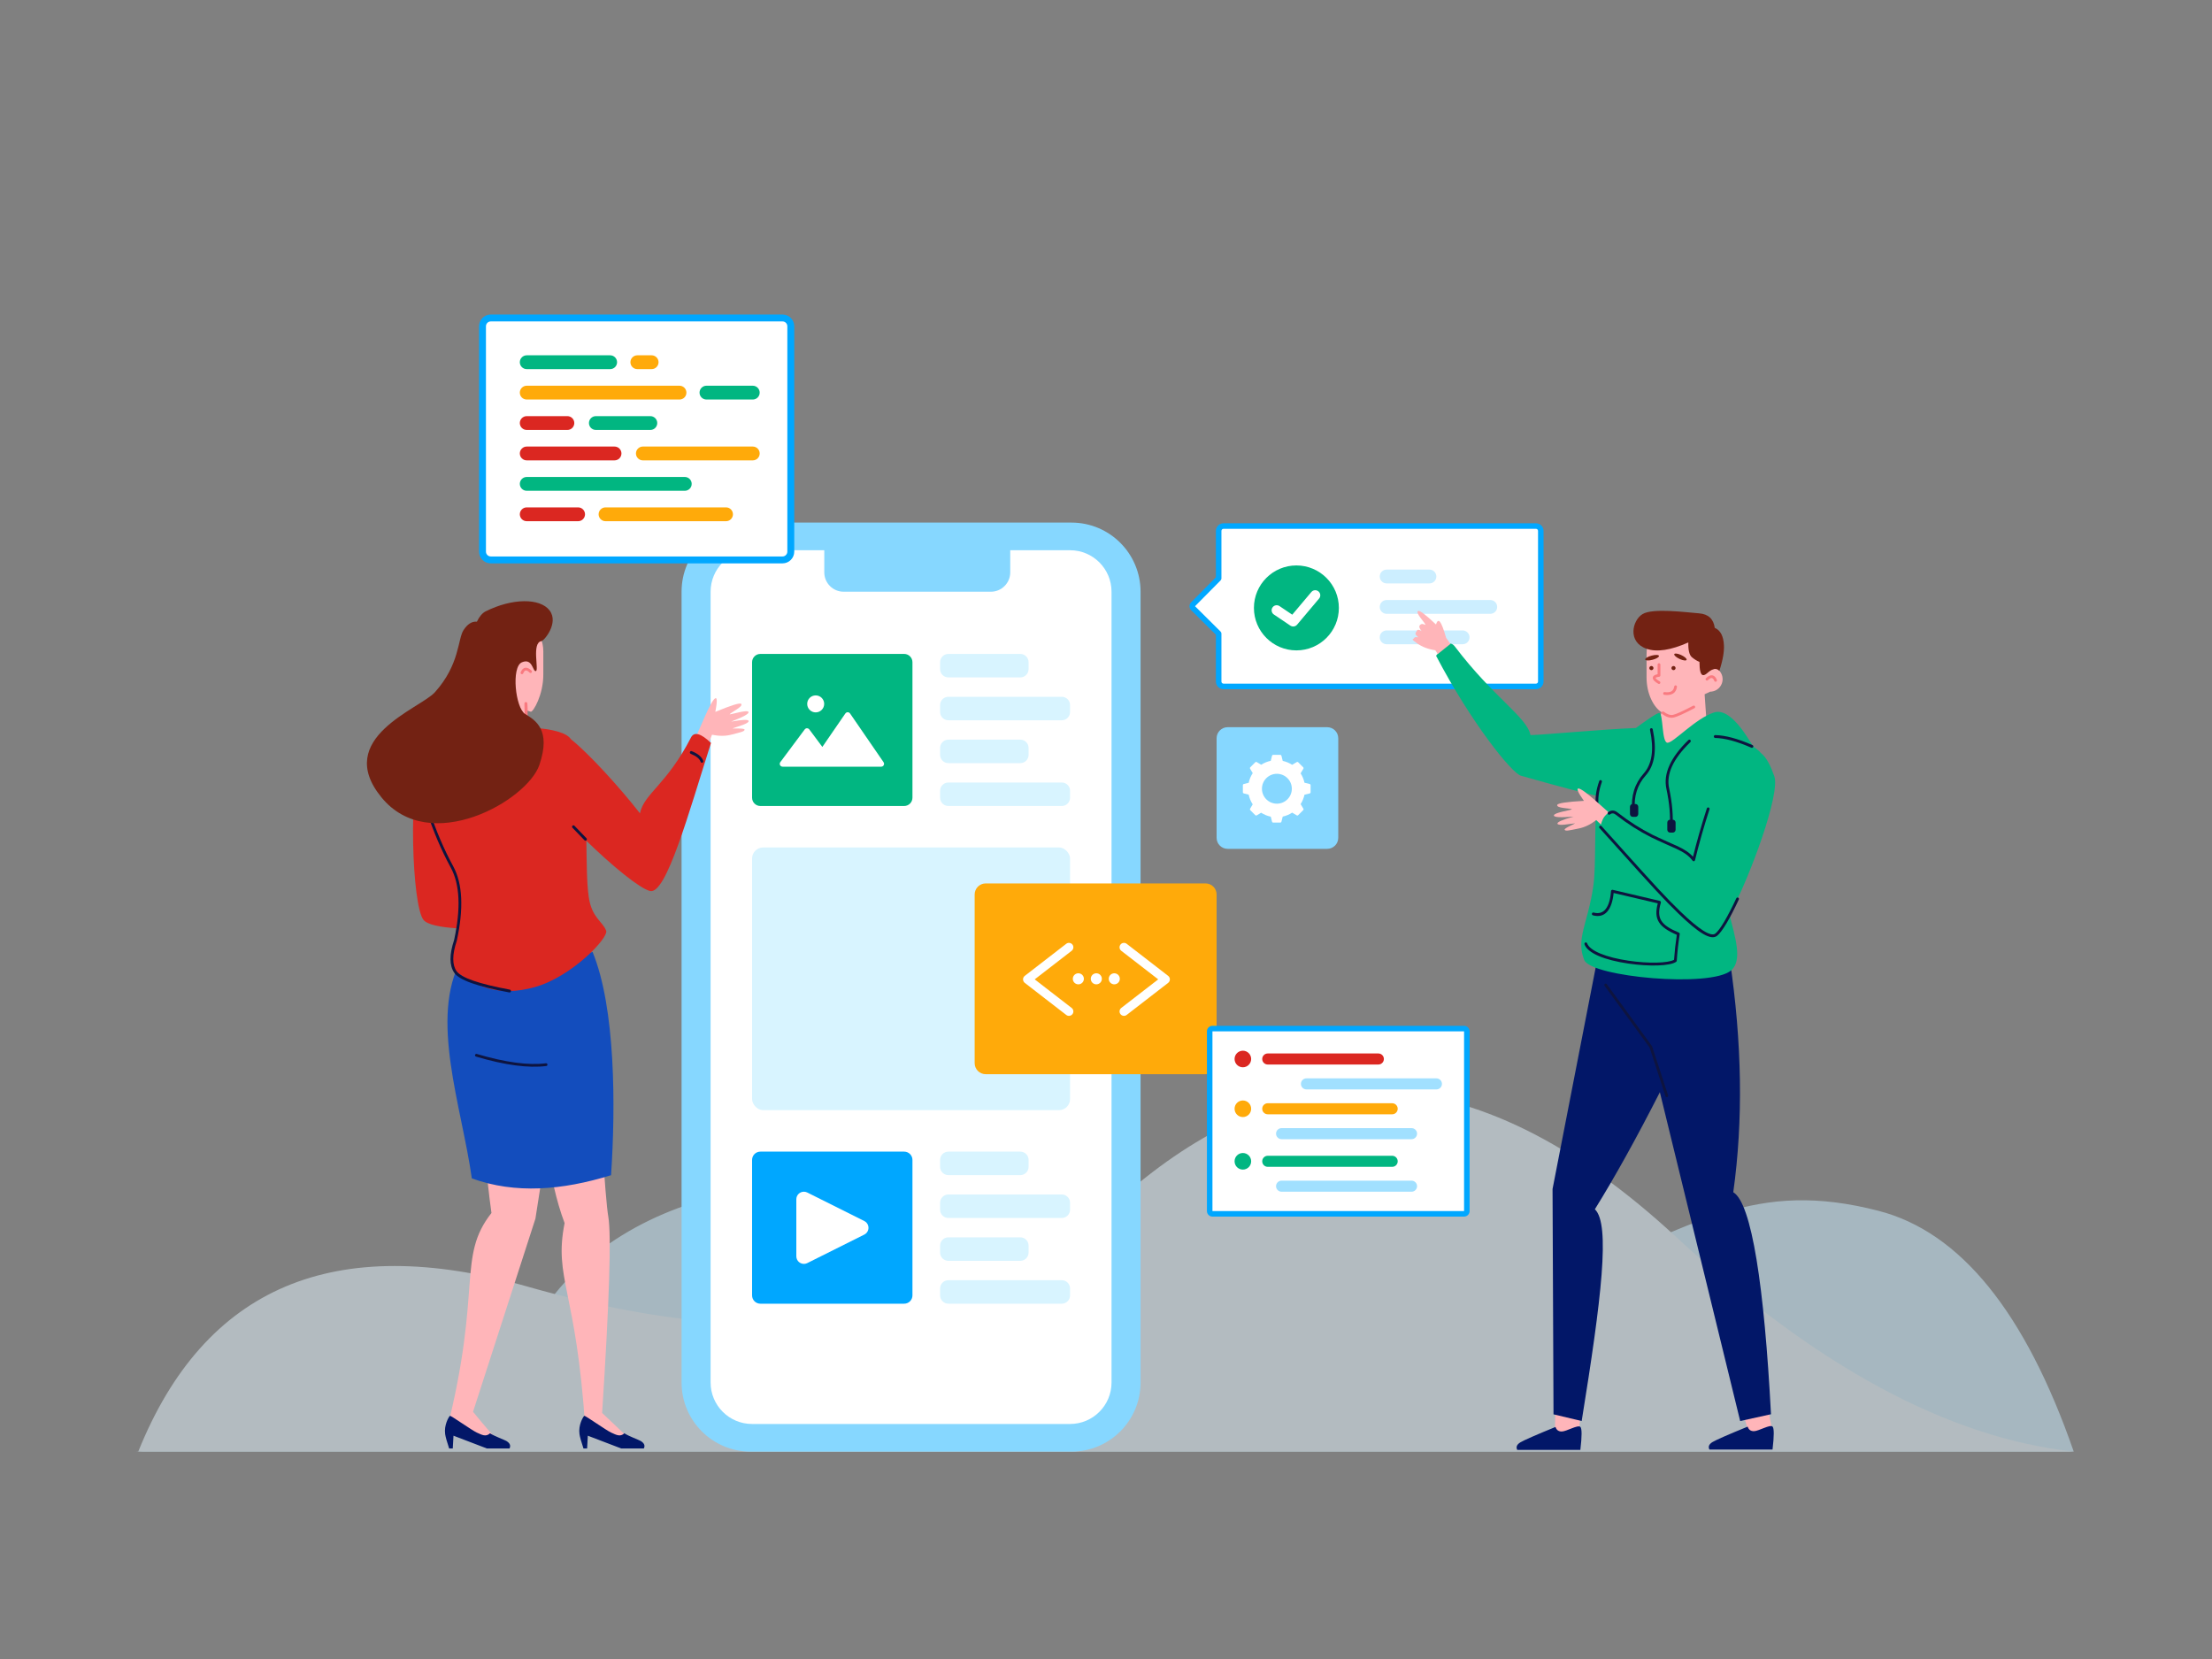 <?xml version="1.0" encoding="UTF-8"?> <svg xmlns="http://www.w3.org/2000/svg" xmlns:xlink="http://www.w3.org/1999/xlink" width="1600px" height="1200px" viewBox="0 0 1600 1200"><rect x="0" y="0" width="1600" height="1200" fill="#808080" stroke="none"/><!-- Generator: Sketch 56.3 (81716) - https://sketch.com --><title>Mobile App Testing</title><desc>Created with Sketch.</desc><g id="Mobile-App-Testing" stroke="none" stroke-width="1" fill="none" fill-rule="evenodd"><g id="bg" transform="translate(98, 789)" opacity="0.5"><path d="M1260.844,86.839 C1172.186,63.93 1128.121,95.725 1027.739,139.399 C927.357,183.074 803.398,197.079 661.89,115.57 C520.381,34.06 361.825,63.93 297.351,154.885 C254.368,215.522 155.251,250.894 0,261 L1402,261 C1367.001,160.166 1319.949,102.112 1260.844,86.839 Z" id="Shape" fill="#CCEEFF"></path><path d="M2,261 C49.98,141.651 143.855,101.867 283.626,141.651 C493.282,201.325 615.845,156.569 725.242,67.057 C834.64,-22.455 963.194,-34.39 1114.519,105.846 C1215.402,199.336 1311.229,251.054 1402,261 L2,261 Z" id="Shape" fill="#E5F6FF"></path></g><g id="Background" transform="translate(346, 227)"><g id="Background-Element-1" transform="translate(147, 151)"><path d="M50,0 L282,0 C309.614,0 332,22.386 332,50 L332,622 C332,649.614 309.614,672 282,672 L50,672 C22.386,672 0,649.614 0,622 L0,50 C0,22.386 22.386,0 50,0 Z" id="Shape" fill="#86D7FF"></path><path d="M51,20 L103.228,20 L103.228,36 C103.228,43.732 109.496,50 117.228,50 L223.734,50 C231.466,50 237.734,43.732 237.734,36 L237.734,20 L281,20 C297.569,20 311,33.431 311,50 L311,622 C311,638.569 297.569,652 281,652 L51,652 C34.431,652 21,638.569 21,622 L21,50 C21,33.431 34.431,20 51,20 Z" id="Shape" fill="#FFFFFF"></path><path d="M193,95 L245,95 C248.314,95 251,97.686 251,101 L251,106 C251,109.314 248.314,112 245,112 L193,112 C189.686,112 187,109.314 187,106 L187,101 C187,97.686 189.686,95 193,95 Z" id="Shape" fill="#D8F4FF"></path><path d="M193,126 L275,126 C278.314,126 281,128.686 281,132 L281,137 C281,140.314 278.314,143 275,143 L193,143 C189.686,143 187,140.314 187,137 L187,132 C187,128.686 189.686,126 193,126 Z" id="Shape-Copy" fill="#D8F4FF"></path><path d="M193,157 L245,157 C248.314,157 251,159.686 251,163 L251,168 C251,171.314 248.314,174 245,174 L193,174 C189.686,174 187,171.314 187,168 L187,163 C187,159.686 189.686,157 193,157 Z" id="Shape-Copy-3" fill="#D8F4FF"></path><path d="M193,188 L275,188 C278.314,188 281,190.686 281,194 L281,199 C281,202.314 278.314,205 275,205 L193,205 C189.686,205 187,202.314 187,199 L187,194 C187,190.686 189.686,188 193,188 Z" id="Shape-Copy-2" fill="#D8F4FF"></path><rect id="Rectangle" fill="#D8F4FF" x="51" y="235" width="230" height="190" rx="8"></rect><path d="M57,95 L161,95 C164.314,95 167,97.686 167,101 L167,199 C167,202.314 164.314,205 161,205 L57,205 C53.686,205 51,202.314 51,199 L51,101 C51,97.686 53.686,95 57,95 Z" id="Shape" fill="#01B681"></path><path d="M101.831,162.268 L118.479,138.053 C119.12,137.121 120.395,136.885 121.327,137.526 C121.533,137.668 121.712,137.847 121.854,138.053 L146.121,173.35 C146.761,174.283 146.525,175.558 145.593,176.198 C145.252,176.433 144.847,176.559 144.433,176.559 L73.048,176.559 C71.917,176.559 71,175.642 71,174.511 C71,174.07 71.142,173.64 71.406,173.287 L89.085,149.577 C89.761,148.67 91.044,148.483 91.951,149.159 C92.109,149.277 92.25,149.418 92.368,149.577 L101.831,162.268 L101.831,162.268 Z" id="Shape" fill="#FFFFFF"></path><circle id="Shape" fill="#FFFFFF" cx="97.012" cy="131.144" r="6.144"></circle><path d="M193,455 L245,455 C248.314,455 251,457.686 251,461 L251,466 C251,469.314 248.314,472 245,472 L193,472 C189.686,472 187,469.314 187,466 L187,461 C187,457.686 189.686,455 193,455 Z" id="Shape" fill="#D8F4FF"></path><path d="M193,486 L275,486 C278.314,486 281,488.686 281,492 L281,497 C281,500.314 278.314,503 275,503 L193,503 C189.686,503 187,500.314 187,497 L187,492 C187,488.686 189.686,486 193,486 Z" id="Shape-Copy" fill="#D8F4FF"></path><path d="M193,517 L245,517 C248.314,517 251,519.686 251,523 L251,528 C251,531.314 248.314,534 245,534 L193,534 C189.686,534 187,531.314 187,528 L187,523 C187,519.686 189.686,517 193,517 Z" id="Shape-Copy-3" fill="#D8F4FF"></path><path d="M193,548 L275,548 C278.314,548 281,550.686 281,554 L281,559 C281,562.314 278.314,565 275,565 L193,565 C189.686,565 187,562.314 187,559 L187,554 C187,550.686 189.686,548 193,548 Z" id="Shape-Copy-2" fill="#D8F4FF"></path><path d="M57,455 L161,455 C164.314,455 167,457.686 167,461 L167,559 C167,562.314 164.314,565 161,565 L57,565 C53.686,565 51,562.314 51,559 L51,461 C51,457.686 53.686,455 57,455 Z" id="Shape" fill="#00A7FF"></path><path d="M90.94,484.579 L132.166,505.192 C134.876,506.547 135.975,509.843 134.62,512.553 C134.089,513.615 133.228,514.476 132.166,515.007 L90.94,535.62 C88.23,536.975 84.934,535.876 83.579,533.166 C83.198,532.404 83,531.564 83,530.712 L83,489.487 C83,486.456 85.456,484 88.487,484 C89.338,484 90.178,484.198 90.94,484.579 Z" id="Shape" fill="#FFFFFF"></path></g><g id="Background-Element-5" transform="translate(514, 151)"><path d="M19.5,39.551 L1.554,57.674 C0.002,59.242 0.012,61.771 1.578,63.326 L19.5,81.122 L19.5,115 C19.5,118.038 21.962,120.5 25,120.5 L251,120.5 C254.038,120.5 256.5,118.038 256.5,115 L256.5,6 C256.5,2.962 254.038,0.5 251,0.5 L25,0.5 C21.962,0.5 19.5,2.962 19.5,6 L19.5,39.551 Z" id="Path" fill="#00A7FF" fill-rule="nonzero"></path><path d="M25,4.5 L251,4.5 C251.828,4.5 252.5,5.172 252.5,6 L252.5,115 C252.5,115.828 251.828,116.5 251,116.5 L25,116.5 C24.172,116.5 23.5,115.828 23.5,115 L23.5,80.29 C23.5,79.757 23.287,79.246 22.909,78.871 L4.397,60.488 L22.921,41.781 C23.292,41.407 23.5,40.901 23.5,40.374 L23.5,6 C23.5,5.172 24.172,4.5 25,4.5 Z" id="Path" fill="#FFFFFF" fill-rule="nonzero"></path><g id="backgorund-2" transform="translate(47, 31)"><circle id="Shape" fill="#01B681" cx="30.72" cy="30.72" r="30.72"></circle><path d="M18.508,29.406 C16.831,28.275 14.556,28.718 13.426,30.396 C12.295,32.073 12.739,34.35 14.415,35.48 L26.36,43.534 C27.911,44.58 30,44.288 31.206,42.857 L47.138,23.943 C48.441,22.396 48.244,20.086 46.698,18.782 C45.152,17.478 42.842,17.676 41.539,19.222 L27.725,35.621 L18.508,29.406 Z" id="Shape" fill="#FFFFFF" fill-rule="nonzero"></path></g><path d="M143,34 L173.949,34 C176.711,34 178.949,36.239 178.949,39 C178.949,41.761 176.711,44 173.949,44 L143,44 C140.239,44 138,41.761 138,39 C138,36.239 140.239,34 143,34 Z" id="bg" fill="#CCEEFF"></path><path d="M143,56 L217.949,56 C220.711,56 222.949,58.239 222.949,61 C222.949,63.761 220.711,66 217.949,66 L143,66 C140.239,66 138,63.761 138,61 C138,58.239 140.239,56 143,56 Z" id="bg" fill="#CCEEFF"></path><path d="M143,78 L197.949,78 C200.711,78 202.949,80.239 202.949,83 C202.949,85.761 200.711,88 197.949,88 L143,88 C140.239,88 138,85.761 138,83 C138,80.239 140.239,78 143,78 Z" id="bg" fill="#CCEEFF"></path></g><g id="Background-Element-4" transform="translate(534, 299)"><path d="M8,0 L80,0 C84.418,0 88,3.582 88,8 L88,80 C88,84.418 84.418,88 80,88 L8,88 C3.582,88 0,84.418 0,80 L0,8 C0,3.582 3.582,0 8,0 Z" id="Shape" fill="#86D7FF"></path><path d="M24.362,28.99 L27.99,25.362 C28.27,25.081 28.705,25.028 29.045,25.232 L32.249,27.154 C34.332,25.814 36.673,24.839 39.18,24.318 L40.096,20.654 C40.192,20.27 40.538,20 40.935,20 L46.065,20 C46.462,20 46.808,20.27 46.904,20.654 L47.82,24.32 L47.82,24.365 C50.295,24.906 52.603,25.891 54.657,27.233 L54.715,27.176 L57.955,25.232 C58.295,25.028 58.73,25.081 59.01,25.362 L62.638,28.99 C62.919,29.27 62.972,29.705 62.768,30.045 L60.824,33.285 L60.748,33.362 C62.069,35.414 63.037,37.715 63.564,40.18 L63.68,40.18 L67.346,41.096 C67.73,41.192 68,41.538 68,41.935 L68,47.065 C68,47.462 67.73,47.808 67.346,47.904 L63.68,48.82 L63.571,48.82 C63.047,51.289 62.081,53.595 60.761,55.651 L60.824,55.715 L62.768,58.955 C62.972,59.295 62.919,59.73 62.638,60.01 L59.01,63.638 C58.73,63.919 58.295,63.972 57.955,63.768 L54.715,61.824 L54.678,61.787 C52.618,63.136 50.303,64.126 47.82,64.669 L47.82,64.68 L46.904,68.346 C46.808,68.73 46.462,69 46.065,69 L40.935,69 C40.538,69 40.192,68.73 40.096,68.346 L39.189,64.717 C36.668,64.195 34.315,63.213 32.222,61.862 L29.045,63.768 C28.705,63.972 28.27,63.919 27.99,63.638 L24.362,60.01 C24.081,59.73 24.028,59.295 24.232,58.955 L26.122,55.804 C24.746,53.702 23.742,51.333 23.207,48.792 L19.654,47.904 C19.27,47.808 19,47.462 19,47.065 L19,41.935 C19,41.538 19.27,41.192 19.654,41.096 L23.214,40.206 C23.753,37.672 24.757,35.31 26.133,33.214 L24.232,30.045 C24.028,29.705 24.081,29.27 24.362,28.99 Z M43.608,55.326 C49.578,55.326 54.417,50.486 54.417,44.517 C54.417,38.547 49.578,33.708 43.608,33.708 C37.638,33.708 32.799,38.547 32.799,44.517 C32.799,50.486 37.638,55.326 43.608,55.326 Z" id="Shape" fill="#FFFFFF"></path></g><g id="Background-Element-2" transform="translate(359, 412)"><path d="M8,0 L167,0 C171.418,0 175,3.582 175,8 L175,130 C175,134.418 171.418,138 167,138 L8,138 C3.582,138 0,134.418 0,130 L0,8 C0,3.582 3.582,0 8,0 Z" id="Shape" fill="#FFAA0A"></path><path d="M70.158,48.732 C71.556,47.65 71.813,45.641 70.731,44.243 C69.65,42.845 67.64,42.588 66.242,43.669 L36.242,66.869 C34.586,68.15 34.586,70.65 36.242,71.932 L66.242,95.132 C67.64,96.213 69.65,95.956 70.731,94.558 C71.813,93.16 71.556,91.15 70.158,90.069 L43.431,69.4 L70.158,48.732 Z" id="Path" fill="#FFFFFF" fill-rule="nonzero"></path><path d="M139.958,48.732 C141.356,47.65 141.613,45.641 140.531,44.243 C139.45,42.845 137.44,42.588 136.042,43.669 L106.042,66.869 C104.386,68.15 104.386,70.65 106.042,71.932 L136.042,95.132 C137.44,96.213 139.45,95.956 140.531,94.558 C141.613,93.16 141.356,91.15 139.958,90.069 L113.231,69.4 L139.958,48.732 Z" id="Path" fill="#FFFFFF" fill-rule="nonzero" transform="translate(123, 69.4) scale(-1, 1) translate(-123, -69.4) "></path><circle id="Oval" fill="#FFFFFF" cx="75" cy="69" r="4"></circle><circle id="Oval" fill="#FFFFFF" cx="101" cy="69" r="4"></circle><circle id="Oval" fill="#FFFFFF" cx="88" cy="69" r="4"></circle></g><g id="Background-Element-6"><path d="M9,0.5 L220,0.5 C224.694,0.5 228.5,4.306 228.5,9 L228.5,172 C228.5,176.694 224.694,180.5 220,180.5 L9,180.5 C4.306,180.5 0.5,176.694 0.5,172 L0.5,9 C0.5,4.306 4.306,0.5 9,0.5 Z" id="Path" fill="#00A7FF" fill-rule="nonzero"></path><path d="M9,5.5 C7.067,5.5 5.5,7.067 5.5,9 L5.5,172 C5.5,173.933 7.067,175.5 9,175.5 L220,175.5 C221.933,175.5 223.5,173.933 223.5,172 L223.5,9 C223.5,7.067 221.933,5.5 220,5.5 L9,5.5 Z" id="Path" fill="#FFFFFF" fill-rule="nonzero"></path><path d="M35,30 L95.342,30 C98.103,30 100.342,32.239 100.342,35 C100.342,37.761 98.103,40 95.342,40 L35,40 C32.239,40 30,37.761 30,35 C30,32.239 32.239,30 35,30 Z" id="bg" fill="#01B681"></path><path d="M115,30 L125.342,30 C128.103,30 130.342,32.239 130.342,35 C130.342,37.761 128.103,40 125.342,40 L115,40 C112.239,40 110,37.761 110,35 C110,32.239 112.239,30 115,30 Z" id="bg" fill="#FFAA0A"></path><path d="M35,52 L145.5,52 C148.261,52 150.5,54.239 150.5,57 C150.5,59.761 148.261,62 145.5,62 L35,62 C32.239,62 30,59.761 30,57 C30,54.239 32.239,52 35,52 Z" id="bg" fill="#FFAA0A"></path><path d="M165,52 L198.5,52 C201.261,52 203.5,54.239 203.5,57 C203.5,59.761 201.261,62 198.5,62 L165,62 C162.239,62 160,59.761 160,57 C160,54.239 162.239,52 165,52 Z" id="bg" fill="#01B681"></path><path d="M35,74 L64.407,74 C67.168,74 69.407,76.239 69.407,79 C69.407,81.761 67.168,84 64.407,84 L35,84 C32.239,84 30,81.761 30,79 C30,76.239 32.239,74 35,74 Z" id="bg" fill="#DB2721"></path><path d="M85,74 L124.406,74 C127.168,74 129.406,76.239 129.406,79 C129.406,81.761 127.168,84 124.406,84 L85,84 C82.239,84 80,81.761 80,79 C80,76.239 82.239,74 85,74 Z" id="bg" fill="#01B681"></path><path d="M119,96 L198.507,96 C201.268,96 203.507,98.239 203.507,101 C203.507,103.761 201.268,106 198.507,106 L119,106 C116.239,106 114,103.761 114,101 C114,98.239 116.239,96 119,96 Z" id="bg-copy" fill="#FFAA0A"></path><path d="M35,96 L98.507,96 C101.268,96 103.507,98.239 103.507,101 C103.507,103.761 101.268,106 98.507,106 L35,106 C32.239,106 30,103.761 30,101 C30,98.239 32.239,96 35,96 Z" id="bg-copy" fill="#DB2721"></path><path d="M35,118 L149.319,118 C152.081,118 154.319,120.239 154.319,123 C154.319,125.761 152.081,128 149.319,128 L35,128 C32.239,128 30,125.761 30,123 C30,120.239 32.239,118 35,118 Z" id="bg-copy-2" fill="#01B681"></path><path d="M35,140 L72.16,140 C74.921,140 77.16,142.239 77.16,145 C77.16,147.761 74.921,150 72.16,150 L35,150 C32.239,150 30,147.761 30,145 C30,142.239 32.239,140 35,140 Z" id="bg-copy-3" fill="#DB2721"></path><path d="M92,140 L179.16,140 C181.921,140 184.16,142.239 184.16,145 C184.16,147.761 181.921,150 179.16,150 L92,150 C89.239,150 87,147.761 87,145 C87,142.239 89.239,140 92,140 Z" id="bg-copy-3" fill="#FFAA0A"></path></g><g id="Background-Element-3" transform="translate(527, 515)"><path d="M4,0 L186,0 C188.209,0 190,1.791 190,4 L190,134 C190,136.209 188.209,138 186,138 L4,138 C1.791,138 0,136.209 0,134 L0,4 C0,1.791 1.791,0 4,0 Z" id="Path" fill="#00A7FF" fill-rule="nonzero"></path><polygon id="Path" fill="#FFFFFF" fill-rule="nonzero" points="4 4 4 134 186 134 186 4"></polygon><path d="M44,20 L124,20 C126.209,20 128,21.791 128,24 C128,26.209 126.209,28 124,28 L44,28 C41.791,28 40,26.209 40,24 C40,21.791 41.791,20 44,20 Z" id="Shape" fill="#DB2721"></path><circle id="Shape" fill="#DB2721" cx="26" cy="24" r="6"></circle><circle id="Shape" fill="#FFAA0A" cx="26" cy="60" r="6"></circle><circle id="Shape" fill="#01B681" cx="26" cy="98" r="6"></circle><path d="M44,56 L134,56 C136.209,56 138,57.791 138,60 C138,62.209 136.209,64 134,64 L44,64 C41.791,64 40,62.209 40,60 C40,57.791 41.791,56 44,56 Z" id="Shape" fill="#FFAA0A"></path><path d="M44,94 L134,94 C136.209,94 138,95.791 138,98 C138,100.209 136.209,102 134,102 L44,102 C41.791,102 40,100.209 40,98 C40,95.791 41.791,94 44,94 Z" id="Shape" fill="#01B681"></path><path d="M72,38 L166,38 C168.209,38 170,39.791 170,42 C170,44.209 168.209,46 166,46 L72,46 C69.791,46 68,44.209 68,42 C68,39.791 69.791,38 72,38 Z" id="Shape" fill="#A1E0FF"></path><path d="M54,74 L148,74 C150.209,74 152,75.791 152,78 C152,80.209 150.209,82 148,82 L54,82 C51.791,82 50,80.209 50,78 C50,75.791 51.791,74 54,74 Z" id="Shape" fill="#A1E0FF"></path><path d="M54,112 L148,112 C150.209,112 152,113.791 152,116 C152,118.209 150.209,120 148,120 L54,120 C51.791,120 50,118.209 50,116 C50,113.791 51.791,112 54,112 Z" id="Shape" fill="#A1E0FF"></path></g></g><g id="Man-Standing-1" transform="translate(260, 433)"><g id="Back-Bottom/-Standing/-Skirt" transform="translate(42, 255.504)"><path d="M113.901,9.495 L126.602,10 C131.921,117.732 135.72,178.247 138,191.544 C140.28,204.841 138.792,252.165 133.535,333.516 L155.821,354.666 C139.487,353.125 127.995,349.764 121.345,344.585 C114.828,243.938 98.433,236.485 106.391,196.191 C100.229,179.906 96.628,161.887 93.207,142.199 L85.285,192.996 L40.162,332.666 C48.691,343.112 54.029,349.293 56.174,351.209 C58.319,353.125 52.087,352.637 37.478,349.744 C33.915,351.325 28.421,350.275 20.995,346.592 C47.012,243.957 28.381,220.842 53.493,188.882 C46.242,137.008 42.889,65.778 51.851,5.23 L114,8.862 L113.901,9.495 Z" id="Shape" fill="#FFB5B9" fill-rule="evenodd"></path><path d="M39.283,163.862 C32.033,111.988 8.254,47.551 31.851,5.23 L50.285,6.158 C87.715,6.873 113.154,4.82 126.602,-1.13686838e-13 C143.315,40.671 143.315,111.988 140,161.544 C104.794,172.409 70.888,175.301 39.283,163.862 Z" id="Shape" fill="#134DBD" fill-rule="evenodd"></path><path d="M23.441,335.6 C23.949,335.133 39.404,346.177 42.96,347.75 C46.517,349.324 49.396,351.1 52.471,348.236 C55.455,350.281 62.828,352.926 64.225,353.764 C66.833,355.326 67.602,357.149 66.535,359.23 L50.245,359.23 L26.026,349.979 L25.502,359.23 L22.884,359.23 C21.243,354.292 20.282,350.847 20,348.894 C19.043,342.271 22.581,336.394 23.441,335.6 Z" id="Shape" fill="#021768" fill-rule="evenodd"></path><path d="M120.604,335.6 C121.111,335.133 136.566,346.177 140.123,347.75 C143.679,349.324 146.559,351.1 149.633,348.236 C152.617,350.281 159.991,352.926 161.388,353.764 C163.995,355.326 164.765,357.149 163.697,359.23 L147.408,359.23 L123.188,349.979 L122.665,359.23 L120.046,359.23 C118.406,354.292 117.445,350.847 117.163,348.894 C116.206,342.271 119.743,336.394 120.604,335.6 Z" id="Shape" fill="#021768" fill-rule="evenodd"></path><path d="M42.299,75.763 C63.141,81.932 80.076,84.211 93.124,82.582 C93.672,82.514 94.061,82.014 93.992,81.466 C93.924,80.918 93.424,80.529 92.876,80.598 C80.144,82.187 63.468,79.943 42.866,73.845 C42.337,73.689 41.78,73.991 41.623,74.52 C41.467,75.05 41.769,75.606 42.299,75.763 Z" id="Shape" fill="#0E143F" fill-rule="nonzero"></path></g><g id="Back-body/-Man/-Pose4/-Long-sleeve-shirt-" transform="translate(0, 82.332)"><path d="M249.179,4.448 C253.056,-4.423 255.755,-9.305 257.277,-10.2 C258.8,-11.095 258.849,-7.833 257.424,-0.414 C269.033,-5.236 275.266,-7.161 276.124,-6.188 C277.835,-4.249 268.707,-0.073 267.728,1.361 C269.128,1.477 280.512,-2.189 281.408,-0.361 C282.005,0.857 277.828,3.188 268.875,6.634 C277.184,5.123 281.395,4.989 281.507,6.233 C281.676,8.099 273.541,10.164 270.113,11.452 C268.859,11.924 278.577,11.067 278.589,12.451 C278.601,13.836 275.342,14.397 268.995,16.065 C264.764,17.177 260.11,17.186 255.033,16.092 L248.93,31.313 L240.897,23.459 L249.179,4.448 Z" id="Shape" fill="#FFB5B9" fill-rule="evenodd"></path><path d="M153.003,19.398 C165.548,29.325 188.159,54.068 202.891,72.97 C205.924,58.519 222.167,52.483 239.784,18.162 C242.065,13.717 246.898,15.015 254.282,22.055 C238.128,72.792 221.882,131.944 210.197,129.159 C202.803,127.396 182.837,111.058 164.126,92.822 C164.421,108.51 164.323,122.768 165.852,133.448 C168.018,148.586 175.947,151.134 178.447,157.904 C180.327,162.997 153.618,191.135 126.984,198.621 C100.35,206.107 84.3,197.985 68.749,186.7 C65.401,184.27 67.949,170.517 70.216,156.131 C58.465,155.315 49.09,153.525 46.326,150.053 C37.922,139.501 35.289,52.505 44.774,33.754 C45.98,30.604 48.332,27.776 52.482,25.109 C55.692,23.047 65.801,18.616 82.812,11.815 C82.812,10.865 82.812,5.478 84.56,5.948 C91.482,7.805 121.051,4.65 121.845,5.14 C122.64,5.63 123.64,13.214 123.464,10.865 C140.116,11.923 149.963,14.767 153.003,19.398 L153.003,19.398 Z M70.987,122.455 C70.959,122.52 70.931,122.584 70.903,122.649 C70.956,122.66 71.009,122.671 71.062,122.682 C71.037,122.607 71.012,122.531 70.987,122.455 L70.987,122.455 Z" id="Shape" fill="#DB2721" fill-rule="evenodd"></path><path d="M239.637,29.93 C243.643,31.542 246.003,33.492 246.794,35.71 C246.985,36.246 247.559,36.52 248.078,36.323 C248.596,36.125 248.861,35.53 248.67,34.994 C247.645,32.116 244.85,29.808 240.363,28.001 C239.848,27.794 239.268,28.058 239.068,28.59 C238.868,29.123 239.123,29.722 239.637,29.93 Z" id="Shape" fill="#0E143F" fill-rule="nonzero"></path><path d="M84.831,14.02 C92.732,18.07 101.898,18.296 112.277,14.731 C112.801,14.551 113.085,13.966 112.911,13.423 C112.737,12.881 112.171,12.587 111.647,12.768 C101.741,16.17 93.115,15.958 85.718,12.166 C85.224,11.913 84.624,12.122 84.378,12.634 C84.133,13.146 84.336,13.767 84.831,14.02 Z" id="Shape" fill="#0E143F" fill-rule="nonzero"></path><path d="M164.208,90.992 L155.498,81.959 C155.108,81.554 154.475,81.553 154.084,81.957 C153.693,82.36 153.692,83.015 154.082,83.42 L162.792,92.454 C163.182,92.858 163.815,92.859 164.206,92.455 C164.597,92.052 164.598,91.397 164.208,90.992 Z" id="Shape" fill="#0E143F" fill-rule="nonzero"></path><path d="M68.613,188.358 C72.254,193.645 85.436,198.275 108.424,202.534 C108.968,202.635 109.487,202.261 109.585,201.698 C109.682,201.136 109.32,200.598 108.777,200.498 C86.376,196.347 73.443,191.805 70.242,187.157 C67.047,182.517 67.047,175.233 70.373,165.264 L70.403,165.154 C75.488,141.81 74.65,123.849 67.82,111.278 C61.163,99.024 55.478,85.75 50.767,71.455 C50.589,70.914 50.021,70.625 49.498,70.809 C48.975,70.994 48.696,71.582 48.874,72.122 C53.624,86.535 59.358,99.925 66.077,112.292 C72.618,124.332 73.437,141.78 68.464,164.644 C64.967,175.154 64.973,183.072 68.613,188.358 Z" id="Shape" fill="#0E143F" fill-rule="nonzero"></path></g><g id="Head-Back/-Women/-3" transform="translate(77, 0.734)"><path d="M44.338,80.291 C43.671,87.593 43.625,91.83 44.2,93.002 C45.399,95.442 50.541,94.426 44,102 C37.459,109.574 12.57,113.932 4.996,101.734 C7.755,93.094 11.861,81.767 17.316,67.753 C11.767,64.264 7.515,60.504 6.982,57.018 C5.891,49.894 4.228,43.354 1.994,37.398 C1.994,22.819 14.082,11 28.994,11 C43.906,11 55.994,22.819 55.994,37.398 L55.994,54.278 C55.994,68.857 48.748,81.186 46.976,81.08 C46.726,81.065 45.781,80.787 44.338,80.291 Z" id="Shape" fill="#FFB5B9" fill-rule="evenodd"></path><path d="M44.666,86.369 C44.707,79.977 44.628,76.25 44.415,75.027 C44.396,74.918 44.377,74.83 44.351,74.748 C44.323,74.654 44.323,74.654 44.22,74.463 C43.947,74.055 43.947,74.055 42.845,74.149 C42.427,74.58 42.427,74.58 42.397,74.743 C42.368,74.86 42.368,74.86 42.357,74.937 C42.346,75.015 42.339,75.104 42.334,75.212 C42.318,75.565 42.32,76.207 42.341,77.16 C42.38,79.029 42.489,82.109 42.667,86.404 C42.721,87.705 44.658,87.671 44.666,86.369 Z" id="Shape" fill="#F97A80" fill-rule="nonzero"></path><path d="M-61.137,142.962 C-26.174,185.861 44.345,145.328 53.141,119.585 C61.937,93.841 49.982,87.125 42.873,82.733 C35.764,78.341 32.694,48.702 40.475,45.342 C48.255,41.983 48.24,52.158 50.611,51.674 C52.983,51.19 47.401,31.147 54.628,30.01 C56.657,29.691 67.399,16.815 60.52,7.79 C53.64,-1.234 33.547,-1.169 14.292,8.47 C11.885,9.675 9.772,12.162 7.953,15.932 C4.358,15.629 1.136,17.66 -1.712,22.023 C-5.985,28.569 -4.353,46.865 -22.436,66.998 C-33.079,78.847 -96.1,100.064 -61.137,142.962 Z" id="Shape" fill="#732213" fill-rule="evenodd"></path><path d="M47.478,51.339 C44.188,48.163 41.256,48.564 39.621,52.532 C39.41,53.043 39.653,53.627 40.164,53.838 C40.675,54.048 41.259,53.805 41.47,53.294 C42.538,50.703 43.765,50.535 46.089,52.778 C46.487,53.162 47.12,53.151 47.503,52.753 C47.887,52.356 47.876,51.723 47.478,51.339 Z" id="Shape" fill="#F97A80" fill-rule="nonzero"></path></g></g><g id="Man-Standing-1" transform="translate(1167.5, 741.5) scale(-1, 1) translate(-1167.5, -741.5) translate(1010, 433)"><g id="Head-Front/-Man/5" transform="translate(77, 0.734)"><path d="M11.059,66.58 C7.293,66.585 3.773,64.227 2.478,60.47 C1.295,57.036 2.298,53.378 4.748,51.009 C4.106,46.779 3.523,42.909 3,39.398 C3,24.819 15.088,13 30,13 C44.912,13 57,24.819 57,39.398 L57,56.278 C57,68.047 51.926,77.797 46.146,81.456 C47.363,86.201 49.049,90.138 51.204,93.267 C55.17,99.029 55.102,105.274 51,112 L12,112 L15,68.49 C14.677,68.188 11.363,66.884 11.059,66.58 Z" id="Shape" fill="#FFB5B9" fill-rule="evenodd"></path><path d="M49,47 C49,46.448 48.552,46 48,46 C47.448,46 47,46.448 47,47 L47,54.802 C47,55.303 47.372,55.727 47.869,55.793 C49.726,56.038 50.483,56.431 50.483,56.609 C50.483,57.009 49.512,57.954 47.494,59.137 C47.018,59.417 46.858,60.03 47.137,60.506 C47.417,60.982 48.03,61.142 48.506,60.863 C51.132,59.322 52.483,58.007 52.483,56.609 C52.483,55.168 51.241,54.365 49,53.947 L49,47 Z" id="Shape" fill="#F97A80" fill-rule="nonzero"></path><path d="M35.01,63.143 C35.659,67.617 38.858,69.563 44.133,68.855 C44.68,68.782 45.065,68.279 44.991,67.731 C44.918,67.184 44.415,66.8 43.867,66.873 C39.601,67.445 37.467,66.148 36.99,62.857 C36.91,62.31 36.403,61.931 35.857,62.01 C35.31,62.09 34.931,62.597 35.01,63.143 Z" id="Shape" fill="#F97A80" fill-rule="nonzero"></path><path d="M32.935,42.977 C30.461,44.091 28.261,44.332 28.021,43.517 C27.781,42.701 29.592,41.136 32.065,40.023 C34.539,38.909 36.739,38.668 36.979,39.483 C37.219,40.299 35.408,41.864 32.935,42.977 Z M52.693,43.512 C49.937,42.789 47.84,41.526 48.01,40.691 C48.179,39.856 50.551,39.765 53.307,40.488 C56.063,41.211 58.16,42.474 57.99,43.309 C57.821,44.144 55.449,44.235 52.693,43.512 Z M37.5,51 C36.672,51 36,50.328 36,49.5 C36,48.672 36.672,48 37.5,48 C38.328,48 39,48.672 39,49.5 C39,50.328 38.328,51 37.5,51 Z M53.5,51 C52.672,51 52,50.328 52,49.5 C52,48.672 52.672,48 53.5,48 C54.328,48 55,48.672 55,49.5 C55,50.328 54.328,51 53.5,51 Z M8.488,50.349 C8.009,50.048 6.204,49.719 4.344,51.48 C1.765,43.665 0.81,37.499 1.025,33.081 C1.35,26.366 3.566,22.143 7.672,20.411 C8.546,13.944 12.327,10.444 19.015,9.912 C29.047,9.113 52.426,6 59.852,10.427 C67.279,14.855 71.057,30.647 56.958,35.55 C49.56,38.123 39.505,36.595 26.793,30.967 C26.932,36.566 26.045,40.15 24.131,41.718 C22.217,43.287 20.418,44.385 18.735,45.012 C18.706,51.058 17.901,54.243 16.32,54.566 C13.949,55.05 12.101,51.183 8.488,50.349 Z" id="Shape" fill="#732213" fill-rule="evenodd"></path><path d="M14.015,56.812 C10.725,53.636 7.793,54.037 6.157,58.005 C5.947,58.516 6.19,59.1 6.701,59.311 C7.211,59.521 7.796,59.278 8.006,58.768 C9.075,56.176 10.302,56.008 12.626,58.251 C13.023,58.635 13.656,58.624 14.04,58.226 C14.424,57.829 14.412,57.196 14.015,56.812 Z" id="Shape" fill="#F97A80" fill-rule="nonzero"></path><path d="M44.57,81.072 C41.995,83.006 39.769,83.737 37.88,83.352 C35.8,82.928 30.895,80.715 23.305,76.75 C22.816,76.494 22.212,76.684 21.956,77.174 C21.7,77.663 21.89,78.267 22.379,78.523 C30.155,82.585 35.142,84.835 37.481,85.312 C40.011,85.828 42.779,84.918 45.771,82.67 C46.213,82.339 46.302,81.712 45.97,81.27 C45.638,80.829 45.011,80.74 44.57,81.072 Z" id="Shape" fill="#F97A80" fill-rule="nonzero"></path></g><g id="Front-Bottom/-Standing/-Long-Pants" transform="translate(42, 255.504)"><path d="M9.391,303.401 L30.005,307.408 L17.478,349.744 L0.995,346.592 L9.391,303.401 Z M136.397,308.444 L157.241,305.884 L158.409,350.02 L141.759,352.116 L136.397,308.444 Z" id="Shape" fill="#FFB5B9" fill-rule="evenodd"></path><path d="M82.373,101.527 L24.283,339.364 L1.998,334.454 C6.837,242.233 15.933,181.793 29.283,173.862 C22.033,121.988 22.889,65.778 31.851,5.23 L50.285,6.158 L126.602,-2.84217094e-14 L160,171.544 L159.304,334.513 L138.927,339.364 C124.587,250.625 118.075,196.901 129.391,186.191 C115.081,163.175 99.408,134.953 82.373,101.527 Z" id="Shape" fill="#021768" fill-rule="evenodd"></path><path d="M0.884,343.363 C2.651,341.623 10.926,346.701 14.372,346.711 C16.67,346.717 18.167,345.619 18.862,343.415 C33.164,349.265 41.618,352.971 44.225,354.533 C46.833,356.096 47.602,357.918 46.535,360 L0.884,360 C-0.295,350.07 -0.295,344.524 0.884,343.363 Z M139.884,343.594 C141.651,341.853 149.926,346.931 153.372,346.941 C155.67,346.948 157.167,345.849 157.862,343.645 C172.164,349.495 180.618,353.201 183.225,354.764 C185.833,356.326 186.602,358.149 185.535,360.23 L139.884,360.23 C138.705,350.3 138.705,344.754 139.884,343.594 Z" id="Shape" fill="#021768" fill-rule="evenodd"></path><path d="M122.361,24.553 C122.686,24.107 122.588,23.481 122.142,23.156 C121.696,22.83 121.07,22.928 120.745,23.374 L88.11,68.132 C88.048,68.217 88,68.311 87.967,68.411 L76.414,103.755 C76.242,104.28 76.529,104.845 77.054,105.016 C77.579,105.188 78.143,104.901 78.315,104.376 L89.819,69.183 L122.361,24.553 Z" id="Shape" fill="#0E143F" fill-rule="nonzero"></path></g><g id="Front-body/-Man/-Pose2/-Hoodie" transform="translate(0, 82.332)"><path d="M51.298,29.354 C52.585,27.824 54.281,26.364 56.482,24.949 C57.949,24.007 71.829,-4.235 85.152,2.91322522e-13 C98.475,4.235 114.463,21.919 118.826,21.919 C123.189,21.919 121.789,0.396 124.853,0.396 C126.524,0.396 134.161,5.633 141.676,11.227 C166.054,12.179 210.968,16.403 217.955,16.375 C220.674,3.232 244.341,-10.443 272.548,-47.545 C275.935,-52.001 279.207,-49.918 286.261,-41.011 C260.693,7.824 231.324,44.045 224.944,45.732 C221.112,46.746 194.298,54.649 169.774,60.433 C172.034,83.397 170.307,110.164 172.55,125.833 C176.346,152.358 185.393,163.892 179.023,179.169 C173.977,191.267 87.537,199.377 72.749,186.541 C64.324,179.227 70.152,161.921 73.947,146.497 C58.797,118.125 37.113,58.665 41.599,46.116 C44.311,38.53 47.102,32.644 51.298,29.354 Z" id="Shape" fill="#01B681" fill-rule="evenodd"></path><path d="M166.345,50.304 C168.662,56.971 169.348,62.389 168.636,68.563 C168.571,69.13 168.962,69.645 169.511,69.712 C170.059,69.78 170.557,69.375 170.622,68.808 C171.372,62.302 170.645,56.563 168.228,49.604 C168.041,49.067 167.468,48.788 166.948,48.981 C166.429,49.174 166.159,49.766 166.345,50.304 Z" id="Shape" fill="#0E143F" fill-rule="nonzero"></path><path d="M112.112,160.848 C125.102,155.282 128.985,149.663 125.88,138.087 L157.818,130.582 C158.982,142.613 164.032,149.164 172.803,146.742 C173.336,146.594 173.653,146.027 173.511,145.475 C173.369,144.923 172.821,144.595 172.287,144.743 C164.812,146.807 160.571,140.917 159.711,129.232 C159.664,128.602 159.088,128.162 158.492,128.302 L124.401,136.313 C123.835,136.446 123.497,137.049 123.666,137.624 C127.012,148.956 123.751,153.761 110.626,159.241 C110.193,159.422 109.939,159.888 110.013,160.365 C111.008,166.76 111.723,173.171 112.159,179.598 C112.181,179.92 112.347,180.213 112.608,180.39 C117.123,183.461 131.98,183.871 147.189,181.64 C164.154,179.152 176.553,174.247 178.876,167.726 C179.067,167.19 178.801,166.596 178.283,166.398 C177.765,166.2 177.19,166.475 176.999,167.011 C175.046,172.492 163.106,177.216 146.908,179.592 C132.661,181.681 118.588,181.372 114.117,178.912 C113.693,172.876 113.025,166.855 112.112,160.848 Z" id="Shape" fill="#0E143F" fill-rule="nonzero"></path><path d="M102.316,21.444 C114.79,33.543 119.862,44.65 117.694,54.782 C115.415,65.431 114.601,75.012 115.257,83.528 C115.301,84.098 115.782,84.523 116.333,84.477 C116.884,84.432 117.294,83.933 117.25,83.364 C116.612,75.067 117.409,65.688 119.647,55.229 C121.995,44.253 116.62,32.482 103.684,19.935 C103.281,19.544 102.648,19.565 102.27,19.982 C101.893,20.399 101.913,21.054 102.316,21.444 Z" id="Shape" fill="#0E143F" fill-rule="nonzero"></path><path d="M129.533,12.194 C126.401,27.084 128.06,38.233 134.602,45.551 C140.692,52.364 143.307,60.752 142.454,70.791 C142.406,71.36 142.813,71.862 143.363,71.912 C143.913,71.962 144.398,71.542 144.447,70.972 C145.348,60.365 142.553,51.398 136.07,44.146 C130.04,37.4 128.481,26.926 131.487,12.634 C131.605,12.075 131.262,11.524 130.723,11.403 C130.183,11.281 129.65,11.636 129.533,12.194 Z" id="Shape" fill="#0E143F" fill-rule="nonzero"></path><path d="M58.155,25.515 C68.579,20.944 77.318,18.594 84.355,18.453 C84.907,18.442 85.346,17.969 85.335,17.398 C85.324,16.827 84.868,16.373 84.316,16.384 C76.988,16.532 68.014,18.945 57.374,23.61 C56.866,23.833 56.628,24.44 56.844,24.966 C57.06,25.492 57.646,25.738 58.155,25.515 Z" id="Shape" fill="#0E143F" fill-rule="nonzero"></path><path d="M142,66.207 L144,66.207 C145.105,66.207 146,67.133 146,68.276 L146,73.448 C146,74.591 145.105,75.517 144,75.517 L142,75.517 C140.895,75.517 140,74.591 140,73.448 L140,68.276 C140,67.133 140.895,66.207 142,66.207 Z" id="Shape" fill="#0E143F" fill-rule="evenodd"></path><path d="M115,77.586 L117,77.586 C118.105,77.586 119,78.513 119,79.655 L119,84.828 C119,85.97 118.105,86.897 117,86.897 L115,86.897 C113.895,86.897 113,85.97 113,84.828 L113,79.655 C113,78.513 113.895,77.586 115,77.586 Z" id="Shape" fill="#0E143F" fill-rule="evenodd"></path><path d="M278.961,-53.941 C280.782,-60.258 282.259,-64.105 283.394,-65.485 C284.529,-66.864 285.504,-66.25 286.321,-63.642 C293.81,-70.742 298.119,-73.986 299.247,-73.376 C301.495,-72.159 294.298,-65.004 293.853,-63.311 C295.206,-63.697 296.395,-64.661 297.841,-63.261 C298.805,-62.327 298.416,-60.828 296.674,-58.762 C298.49,-60.06 299.656,-60.144 300.173,-59.015 C300.948,-57.321 302.225,-57.096 299.43,-54.672 C298.408,-53.785 301.58,-55.199 302.049,-53.903 C302.518,-52.606 305.318,-53.755 299.905,-49.942 C296.296,-47.4 291.926,-45.745 286.793,-44.977 L285.018,-42.244 L275.852,-49.59 L278.961,-53.941 Z M169.854,64.747 C176.992,58.403 181.433,55.157 183.178,55.012 C184.924,54.866 183.635,57.844 179.314,63.946 C191.804,64.65 198.24,65.631 198.62,66.887 C199.378,69.393 189.399,69.187 187.927,70.059 C189.148,70.775 200.963,72.431 201.029,74.479 C201.072,75.844 196.333,76.131 186.812,75.339 C194.96,77.603 198.831,79.323 198.425,80.499 C197.815,82.263 189.599,80.578 185.966,80.248 C184.636,80.127 193.794,83.598 193.239,84.858 C192.685,86.118 189.502,85.203 183.068,83.939 C178.779,83.097 174.557,81.07 170.403,77.859 L166.992,81.089 C165.465,75.339 163.63,74.479 161.429,72.255 C163.301,70.587 166.109,68.084 169.854,64.747 Z" id="Shape" fill="#FFB5B9" fill-rule="evenodd"></path><path d="M111.841,96.616 C111.628,96.716 125.12,90.796 129.926,88.366 C138.335,84.115 146.43,79.036 155.135,72.243 C157.289,70.562 159.569,70.51 161.721,72.104 C162.17,72.436 162.273,73.083 161.952,73.547 C161.63,74.012 161.006,74.119 160.556,73.786 C159.122,72.724 157.801,72.754 156.339,73.895 C147.53,80.77 139.325,85.917 130.804,90.225 C125.941,92.684 112.411,98.621 112.668,98.5 C106.728,101.288 103.317,103.686 100.706,107.239 C100.197,107.931 99.14,107.704 98.939,106.861 C96.276,95.709 92.518,82.489 88.489,70.066 C88.313,69.524 88.595,68.938 89.119,68.756 C89.643,68.574 90.21,68.866 90.385,69.408 C94.196,81.156 97.763,93.613 100.402,104.386 C103.073,101.358 106.522,99.112 111.841,96.616 Z M166.558,82.227 C166.936,81.811 167.569,81.791 167.971,82.182 C168.374,82.573 168.393,83.228 168.015,83.644 C164.66,87.337 161.191,91.185 156.601,96.301 C156.06,96.904 155.496,97.533 154.881,98.219 C129.362,126.678 121.346,135.395 110.9,145.497 C96.445,159.477 87.447,165.169 82.961,161.546 C79.296,158.586 73.723,149.128 67.277,135.333 C67.037,134.819 67.245,134.2 67.742,133.952 C68.239,133.703 68.837,133.918 69.078,134.433 C75.378,147.916 80.865,157.229 84.192,159.915 C87.398,162.504 96.036,157.04 109.534,143.986 C119.93,133.932 127.936,125.226 153.415,96.812 C154.03,96.126 154.594,95.497 155.135,94.894 C159.728,89.775 163.199,85.923 166.558,82.227 Z" id="Shape" fill="#0E143F" fill-rule="nonzero"></path></g></g></g></svg> 